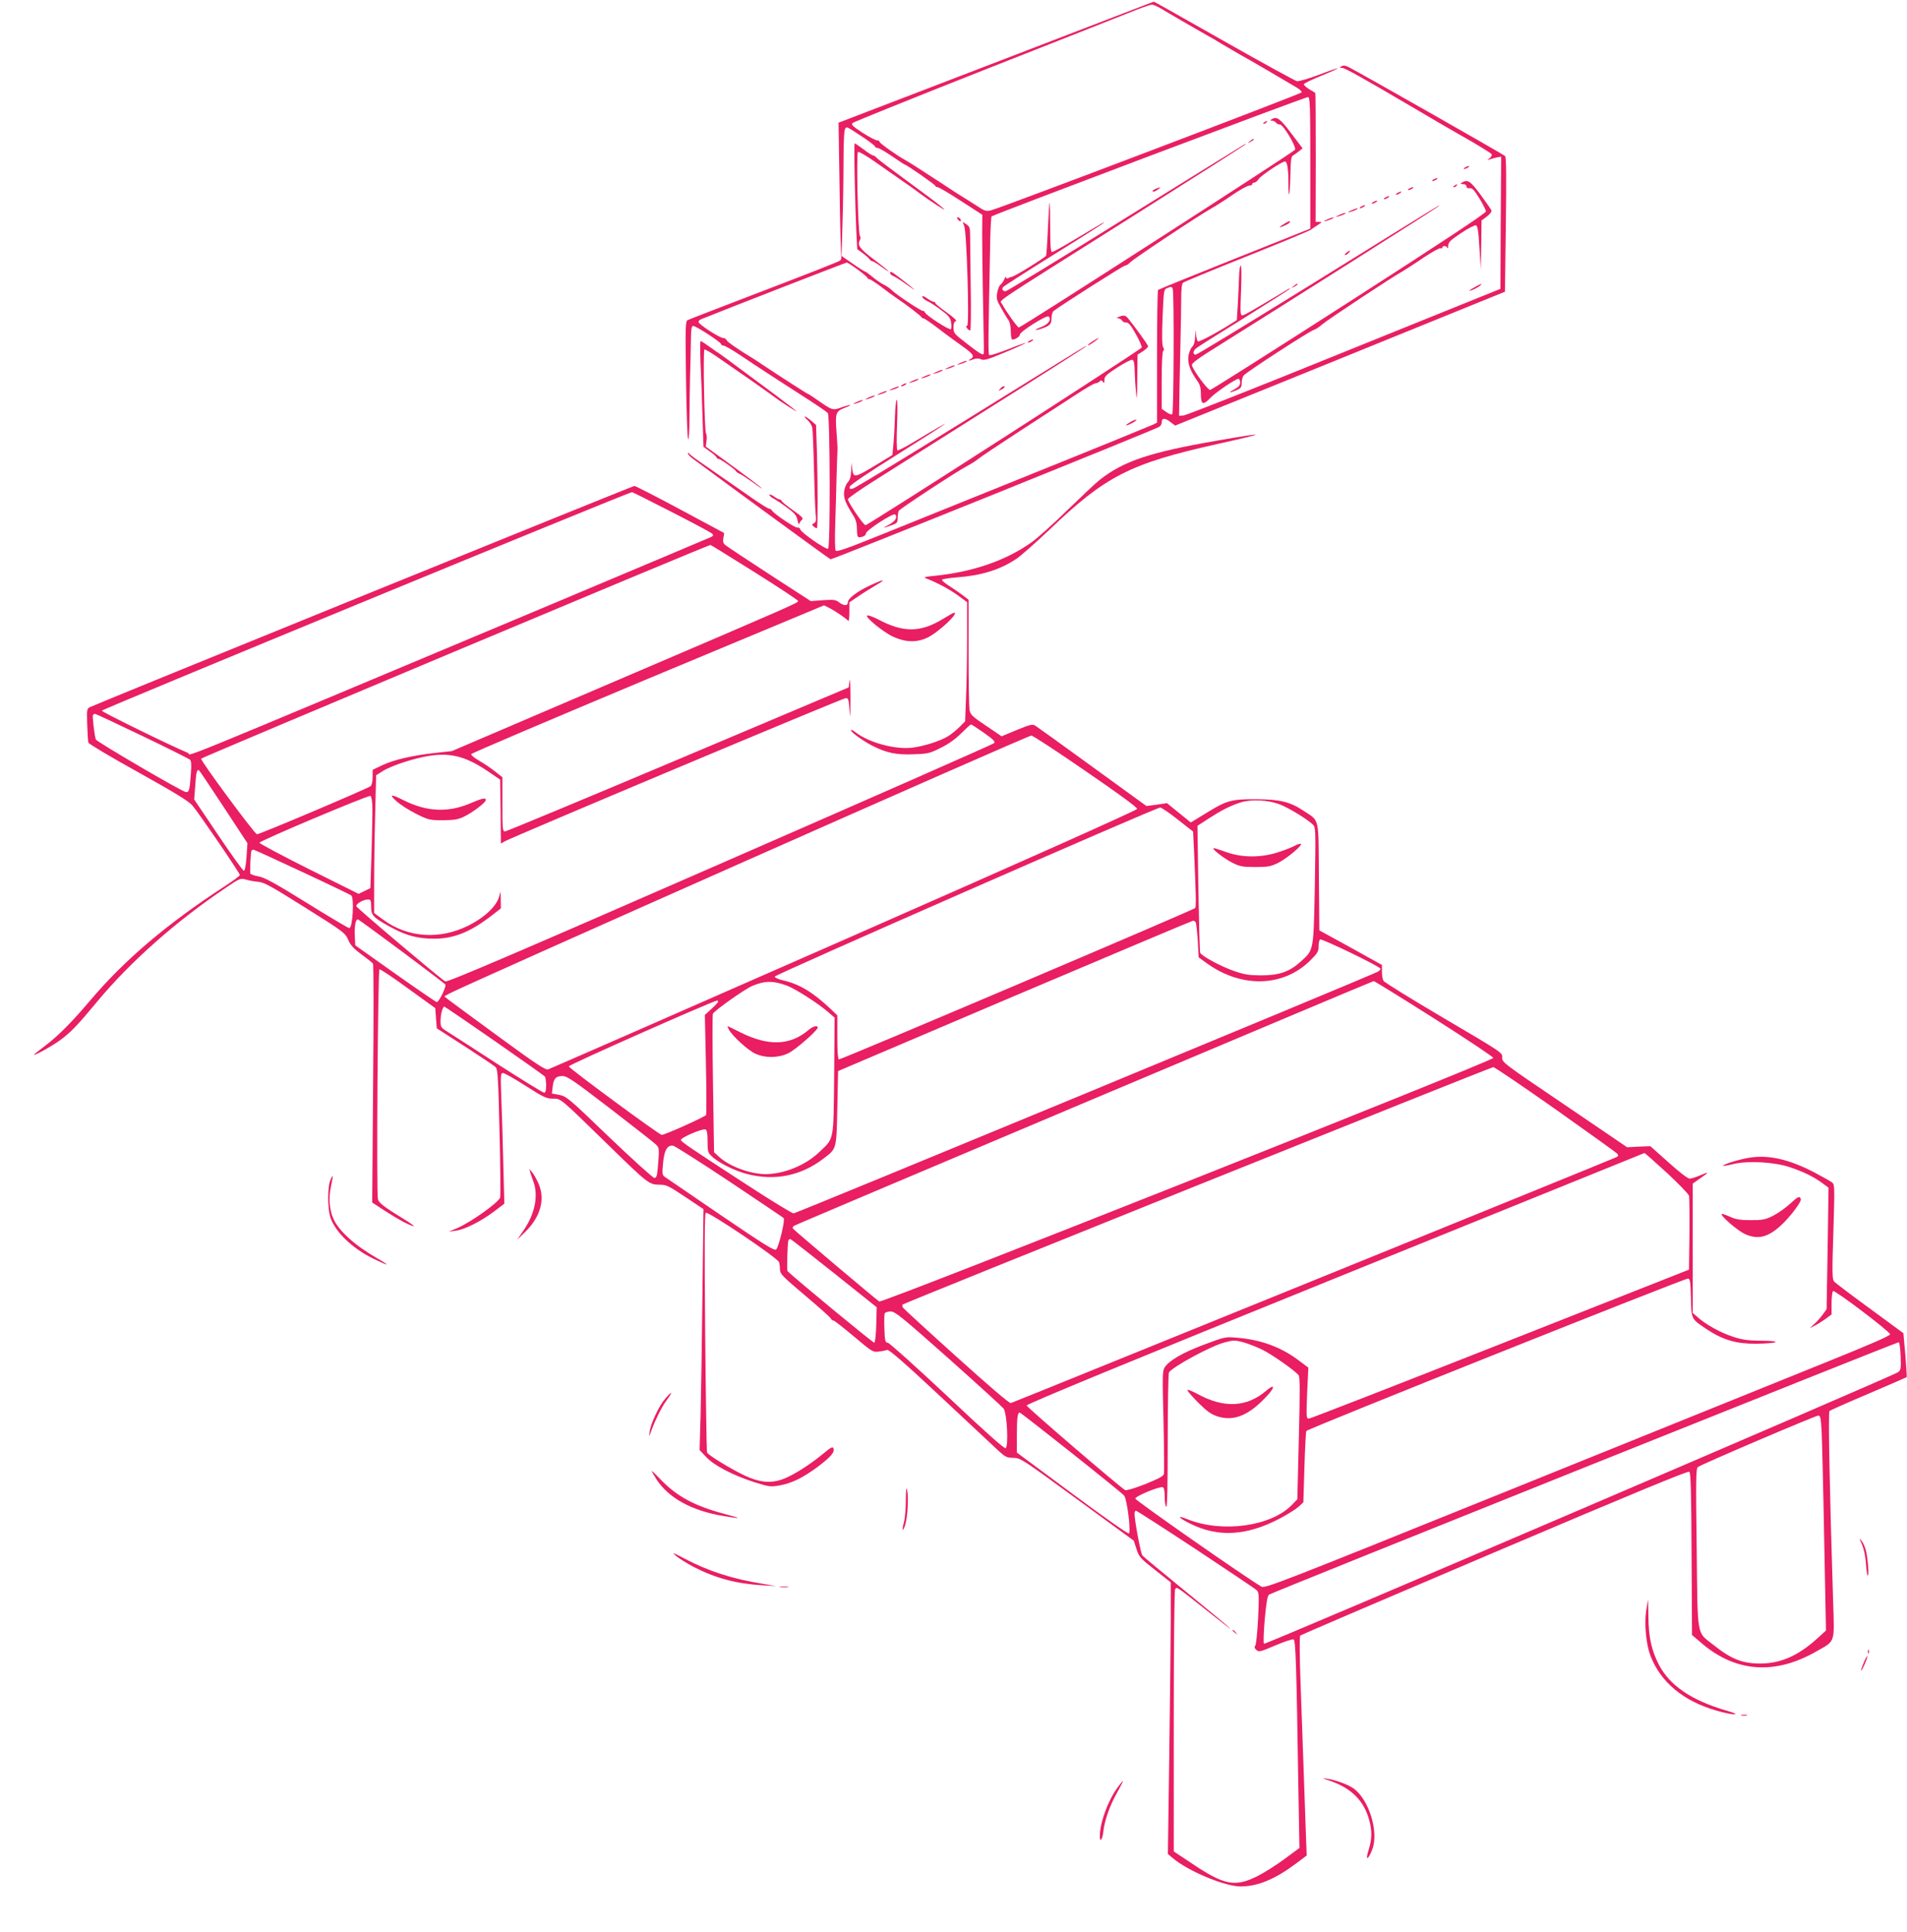 <?xml version="1.0" standalone="no"?>
<!DOCTYPE svg PUBLIC "-//W3C//DTD SVG 20010904//EN"
 "http://www.w3.org/TR/2001/REC-SVG-20010904/DTD/svg10.dtd">
<svg version="1.0" xmlns="http://www.w3.org/2000/svg"
 width="1264pt" height="1280pt" viewBox="0 0 1264 1280"
 preserveAspectRatio="xMidYMid meet">
<g transform="translate(0,1280) scale(0.1,-0.1)"
fill="#e91e63" stroke="none">
<path d="M7465 12719 c-99 -38 -569 -219 -1044 -401 l-863 -331 7 -436 c3
-240 9 -443 11 -452 2 -9 -1 -21 -8 -26 -7 -6 -233 -95 -503 -198 -269 -103
-497 -191 -507 -196 -15 -8 -16 -42 -11 -391 3 -211 9 -390 14 -398 5 -9 9 55
9 150 1 91 2 212 4 270 2 58 4 156 5 218 1 91 4 112 16 112 19 0 185 -108 185
-121 0 -5 7 -9 16 -9 8 0 57 -28 108 -62 52 -35 135 -90 186 -123 118 -76 101
-66 254 -164 72 -46 136 -90 143 -98 15 -20 17 -889 2 -899 -14 -8 -177 105
-184 127 -3 10 -12 16 -19 13 -13 -5 -155 90 -169 113 -4 7 -14 13 -21 13 -6
0 -59 33 -116 73 -134 93 -184 128 -305 212 -55 37 -103 73 -107 79 -5 8 -8 8
-8 0 0 -5 15 -21 33 -34 245 -182 903 -663 912 -666 9 -4 2123 848 2177 877
10 5 18 18 18 29 0 31 19 33 55 6 l34 -26 1093 443 1093 444 6 444 c4 317 3
447 -5 455 -9 10 -949 544 -1036 589 -22 11 -35 13 -48 6 -15 -9 -15 -10 4
-11 18 0 134 -65 464 -259 127 -75 286 -168 328 -191 91 -51 193 -113 199
-122 3 -6 -3 -18 -13 -26 -19 -14 -18 -15 1 -8 11 4 32 10 47 13 l28 5 -3
-438 -2 -438 -1035 -418 c-569 -231 -1048 -420 -1065 -421 l-30 -2 3 195 c2
107 5 256 7 330 2 74 4 183 4 241 0 74 4 109 13 116 7 6 195 84 418 173 223
89 416 169 429 178 13 10 35 25 50 34 25 18 26 18 3 18 l-22 0 1 426 c0 234
-1 427 -3 428 -2 2 -20 13 -41 25 -21 13 -36 28 -35 33 2 6 54 31 116 56 61
25 110 47 108 49 -2 2 -58 -17 -125 -43 -67 -25 -132 -44 -145 -42 -12 3 -230
122 -484 266 -254 144 -463 262 -464 261 -2 0 -84 -32 -183 -70z m239 19 c48
-29 184 -108 286 -166 25 -13 76 -43 113 -66 38 -22 92 -54 120 -70 45 -24
280 -161 375 -218 18 -11 31 -25 30 -30 -4 -10 -1969 -756 -2054 -780 -39 -11
-42 -10 -115 38 -41 26 -83 53 -94 59 -11 7 -46 29 -79 51 -32 21 -66 44 -75
49 -9 6 -54 35 -100 65 -46 30 -95 61 -110 69 -54 29 -171 112 -171 121 0 6
-8 10 -17 10 -10 0 -53 23 -97 51 -65 43 -76 53 -65 64 8 7 417 172 909 366
492 194 931 367 975 385 44 17 89 32 99 33 10 1 42 -13 70 -31z m981 -1018 l0
-435 -502 -200 c-276 -110 -504 -203 -507 -206 -4 -3 -7 -203 -7 -443 l0 -436
-27 -14 c-15 -7 -364 -150 -777 -316 -412 -166 -878 -354 -1034 -417 -221 -89
-286 -112 -292 -101 -5 7 -6 85 -3 173 3 88 7 232 9 320 3 88 5 167 6 175 1 8
-2 58 -6 112 -10 128 -6 142 50 164 63 24 50 28 -16 5 -61 -22 -61 -22 -172
56 -26 18 -49 33 -52 33 -4 0 -173 108 -305 196 -23 16 -50 33 -59 39 -101 61
-170 109 -175 121 -3 8 -13 14 -22 14 -23 0 -164 91 -164 106 0 6 6 14 13 17
165 67 962 377 969 377 14 0 138 -92 138 -102 0 -4 6 -8 13 -8 6 -1 41 -23 77
-50 36 -28 83 -62 105 -77 58 -38 159 -116 163 -125 2 -4 8 -8 14 -8 5 0 50
-30 98 -67 49 -38 121 -90 160 -118 72 -51 82 -67 53 -84 -23 -13 -12 -14 21
-1 18 6 34 6 49 -1 19 -9 46 -1 160 47 75 31 136 59 134 61 -2 2 -55 -17 -117
-42 -62 -24 -117 -42 -123 -38 -8 5 -7 102 7 786 2 70 6 130 8 133 13 12 2084
793 2098 791 13 -2 15 -58 15 -437z m-2952 162 c37 -25 67 -49 67 -53 0 -5 7
-9 16 -9 9 0 52 -25 96 -55 44 -30 82 -55 84 -55 11 0 204 -134 204 -142 0 -4
6 -8 14 -8 8 0 78 -41 156 -92 l141 -91 -1 -121 c0 -67 2 -229 4 -361 7 -363
8 -419 7 -434 -1 -20 -20 -10 -115 64 -82 63 -86 68 -86 105 0 27 5 40 16 42
9 2 -14 24 -60 57 -42 30 -76 58 -76 62 0 5 -5 9 -11 9 -6 0 -24 9 -41 21 -16
12 -31 19 -33 17 -7 -7 9 -23 35 -35 14 -6 53 -31 86 -56 51 -37 63 -52 68
-82 4 -21 3 -42 -1 -46 -10 -10 -173 97 -173 112 0 5 -6 9 -13 9 -15 0 -183
112 -207 138 -9 10 -32 26 -53 36 -20 11 -55 34 -76 53 -22 18 -42 33 -46 33
-4 0 -41 23 -82 52 l-75 52 6 208 c4 114 7 301 7 415 0 136 4 211 11 220 12
15 4 19 131 -65z m2040 -996 c10 -26 7 -825 -3 -831 -6 -4 -24 3 -40 15 l-30
21 0 189 c0 115 4 191 10 195 7 4 6 13 -1 26 -7 14 -8 79 -3 200 7 171 8 181
28 189 29 12 33 12 39 -4z"/>
<path d="M8430 12010 c-13 -8 -13 -10 2 -10 9 0 21 -6 25 -12 4 -7 16 -13 27
-13 21 0 109 -146 100 -167 -6 -14 -1815 -1178 -1831 -1178 -9 0 -84 105 -112
157 -14 28 -97 -28 864 578 407 257 745 472 750 478 6 6 -1 4 -15 -5 -14 -8
-371 -229 -793 -491 -422 -263 -774 -477 -782 -477 -18 0 -26 13 -17 27 4 6
153 102 332 213 179 111 330 207 335 213 11 11 5 8 -195 -112 -74 -45 -140
-81 -147 -81 -9 0 -12 42 -12 161 0 89 -2 163 -4 166 -2 2 -7 -74 -11 -168 -4
-95 -10 -177 -12 -183 -5 -12 -207 -137 -227 -140 -7 -1 -18 -5 -24 -9 -8 -5
-13 -3 -14 5 0 7 -6 2 -12 -12 -6 -14 -18 -30 -25 -36 -8 -5 -18 -30 -22 -53
-7 -38 -4 -50 26 -102 18 -33 40 -69 49 -81 9 -14 15 -44 15 -75 0 -31 4 -53
11 -53 18 0 49 20 49 33 0 20 179 132 191 120 20 -20 -1 -51 -47 -69 -57 -22
-51 -29 7 -9 50 18 59 28 59 71 0 17 6 37 13 43 40 32 462 301 474 301 8 0 24
10 36 23 23 24 456 312 538 357 25 14 87 53 137 88 50 34 100 62 112 62 11 0
20 5 20 10 0 6 6 10 14 10 7 0 21 11 29 24 16 24 154 116 174 116 15 0 23 -50
23 -143 0 -126 10 -84 13 52 2 100 5 124 18 131 9 5 26 18 39 28 l24 19 -75
99 c-73 98 -97 115 -129 94z"/>
<path d="M8380 11990 c-9 -6 -10 -10 -3 -10 6 0 15 5 18 10 8 12 4 12 -15 0z"/>
<path d="M8284 11864 c-18 -14 -18 -15 4 -4 12 6 22 13 22 15 0 8 -5 6 -26
-11z"/>
<path d="M7663 11550 c-13 -5 -23 -12 -23 -15 0 -9 16 -5 36 10 22 16 19 18
-13 5z"/>
<path d="M8517 11320 c-41 -25 -46 -33 -12 -19 34 14 51 27 44 32 -2 3 -16 -3
-32 -13z"/>
<path d="M7415 10700 c-16 -7 -17 -9 -3 -9 9 -1 21 -7 25 -15 4 -8 17 -14 27
-13 15 2 31 -17 64 -76 24 -42 42 -83 39 -90 -6 -15 -1813 -1177 -1830 -1177
-14 0 -117 153 -117 172 0 7 87 68 193 134 105 67 458 289 782 494 325 204
595 377 600 382 15 16 42 32 -770 -471 -412 -255 -760 -467 -773 -469 -19 -4
-23 -1 -20 13 2 11 121 92 312 211 373 234 429 275 117 88 -57 -35 -108 -61
-113 -58 -5 4 -6 76 -2 170 4 95 3 164 -2 164 -5 0 -10 -48 -12 -108 -2 -59
-6 -141 -10 -182 l-7 -75 -110 -67 c-141 -85 -148 -86 -156 -28 l-6 45 -1 -54
c-2 -40 -8 -61 -23 -77 -11 -12 -22 -40 -24 -63 -4 -41 7 -71 63 -161 15 -24
22 -51 22 -87 0 -39 4 -53 14 -53 25 0 46 12 46 26 0 20 181 137 193 125 18
-18 1 -46 -43 -69 -47 -24 -41 -24 23 -1 33 12 37 17 37 49 0 19 4 40 8 46 10
15 383 260 452 296 30 16 64 38 75 48 11 10 135 93 275 184 140 91 307 199
370 240 63 42 122 76 131 76 8 0 21 6 27 12 10 10 15 10 22 -2 8 -12 10 -9 10
12 0 23 13 36 86 83 48 31 93 54 100 51 10 -4 14 -27 15 -78 1 -40 5 -104 9
-143 5 -56 7 -38 8 92 l2 163 35 22 c19 13 35 28 35 33 0 9 -91 135 -135 188
-16 19 -29 20 -60 7z"/>
<path d="M7243 10539 c-35 -22 -46 -37 -15 -20 22 13 58 40 52 41 -3 0 -20
-10 -37 -21z"/>
<path d="M6820 10540 c-8 -5 -10 -10 -5 -10 6 0 17 5 25 10 8 5 11 10 5 10 -5
0 -17 -5 -25 -10z"/>
<path d="M6365 10395 c-25 -12 -26 -14 -5 -9 28 7 60 23 45 23 -5 0 -23 -6
-40 -14z"/>
<path d="M6285 10365 c-25 -12 -26 -14 -5 -9 28 7 60 23 45 23 -5 0 -23 -6
-40 -14z"/>
<path d="M6205 10335 c-25 -12 -26 -14 -5 -9 28 7 60 23 45 23 -5 0 -23 -6
-40 -14z"/>
<path d="M6125 10305 c-25 -12 -26 -14 -5 -9 28 7 60 23 45 23 -5 0 -23 -6
-40 -14z"/>
<path d="M6045 10275 c-25 -12 -26 -14 -5 -9 28 7 60 23 45 23 -5 0 -23 -6
-40 -14z"/>
<path d="M5980 10250 c-8 -5 -10 -10 -5 -10 6 0 17 5 25 10 8 5 11 10 5 10 -5
0 -17 -5 -25 -10z"/>
<path d="M5915 10225 c-25 -12 -26 -14 -5 -9 28 7 60 23 45 23 -5 0 -23 -6
-40 -14z"/>
<path d="M6629 10223 c-13 -15 -12 -15 9 -4 23 12 28 21 13 21 -5 0 -15 -7
-22 -17z"/>
<path d="M5835 10195 c-25 -12 -26 -14 -5 -9 28 7 60 23 45 23 -5 0 -23 -6
-40 -14z"/>
<path d="M5755 10165 c-25 -12 -26 -14 -5 -9 28 7 60 23 45 23 -5 0 -23 -6
-40 -14z"/>
<path d="M5675 10135 c-25 -12 -26 -14 -5 -9 28 7 60 23 45 23 -5 0 -23 -6
-40 -14z"/>
<path d="M7485 9999 c-39 -24 -21 -24 25 1 19 11 28 19 20 19 -8 0 -28 -9 -45
-20z"/>
<path d="M5665 11613 c3 -131 8 -289 11 -351 l6 -113 37 -27 c20 -15 40 -33
44 -39 4 -7 12 -13 17 -13 6 0 32 -16 60 -36 87 -62 54 -30 -44 44 -97 73
-115 97 -97 130 6 11 6 23 1 28 -13 13 -25 550 -13 557 6 4 57 -26 114 -66 56
-39 135 -94 173 -121 39 -26 96 -67 126 -90 30 -22 82 -58 115 -79 55 -34 57
-35 25 -7 -19 17 -121 93 -226 170 -104 76 -196 145 -203 154 -8 9 -18 16 -24
16 -6 0 -34 18 -63 40 -29 22 -56 40 -59 40 -3 0 -3 -107 0 -237z"/>
<path d="M6350 11345 c7 -9 15 -13 17 -11 7 7 -7 26 -19 26 -6 0 -6 -6 2 -15z"/>
<path d="M6391 11303 c17 -42 35 -656 20 -661 -9 -3 -9 -7 0 -18 6 -8 15 -14
20 -14 4 0 6 132 3 293 -2 160 -4 315 -4 343 0 44 -4 54 -25 68 l-25 16 11
-27z"/>
<path d="M5900 10990 c0 -6 10 -15 23 -20 12 -5 51 -30 87 -56 79 -57 60 -37
-32 34 -71 55 -78 58 -78 42z"/>
<path d="M9710 11690 c-8 -5 -10 -10 -5 -10 6 0 17 5 25 10 8 5 11 10 5 10 -5
0 -17 -5 -25 -10z"/>
<path d="M9500 11610 c-8 -5 -10 -10 -5 -10 6 0 17 5 25 10 8 5 11 10 5 10 -5
0 -17 -5 -25 -10z"/>
<path d="M9690 11590 c-12 -8 -11 -10 8 -10 13 0 22 -6 22 -15 0 -9 8 -14 22
-12 17 2 30 -13 64 -68 23 -38 43 -77 43 -86 1 -11 -294 -206 -906 -599 -499
-321 -914 -583 -922 -584 -17 -1 -120 141 -121 166 0 10 39 41 108 84 546 342
1519 958 1527 967 15 15 39 30 -807 -495 -433 -268 -794 -488 -802 -488 -21 0
-20 23 2 42 9 8 153 99 320 202 166 104 302 190 302 193 0 2 -3 2 -7 0 -243
-146 -297 -177 -309 -177 -13 0 -14 21 -8 165 4 96 3 165 -2 165 -5 0 -10 -30
-11 -68 -1 -37 -5 -118 -8 -180 l-7 -113 -38 -24 c-101 -64 -215 -124 -221
-117 -4 4 -9 25 -12 47 -3 36 -4 35 -5 -12 -1 -36 -8 -59 -20 -71 -11 -11 -22
-39 -25 -64 -6 -46 12 -97 62 -166 15 -22 21 -45 21 -86 0 -68 15 -73 63 -22
33 35 167 126 186 126 6 0 11 -11 11 -25 0 -18 -10 -30 -37 -44 -45 -24 -37
-27 12 -7 30 13 35 20 35 49 0 18 6 40 13 49 16 21 435 293 465 302 13 4 38
20 55 36 36 31 456 309 528 349 25 15 91 57 146 95 56 37 106 65 112 61 6 -3
11 -1 11 4 0 15 27 14 33 -1 3 -7 6 -1 6 14 1 23 15 37 86 84 46 31 91 54 98
51 11 -4 17 -41 23 -149 l9 -143 3 162 2 162 36 27 c19 15 33 33 30 39 -2 7
-35 53 -72 104 -68 92 -87 105 -124 81z"/>
<path d="M9640 11570 c-9 -6 -10 -10 -3 -10 6 0 15 5 18 10 8 12 4 12 -15 0z"/>
<path d="M9340 11550 c-8 -5 -10 -10 -5 -10 6 0 17 5 25 10 8 5 11 10 5 10 -5
0 -17 -5 -25 -10z"/>
<path d="M9260 11520 c-8 -5 -10 -10 -5 -10 6 0 17 5 25 10 8 5 11 10 5 10 -5
0 -17 -5 -25 -10z"/>
<path d="M9180 11490 c-8 -5 -10 -10 -5 -10 6 0 17 5 25 10 8 5 11 10 5 10 -5
0 -17 -5 -25 -10z"/>
<path d="M9100 11460 c-8 -5 -10 -10 -5 -10 6 0 17 5 25 10 8 5 11 10 5 10 -5
0 -17 -5 -25 -10z"/>
<path d="M9020 11430 c-8 -5 -10 -10 -5 -10 6 0 17 5 25 10 8 5 11 10 5 10 -5
0 -17 -5 -25 -10z"/>
<path d="M8955 11405 c-25 -12 -26 -14 -5 -9 28 7 60 23 45 23 -5 0 -23 -6
-40 -14z"/>
<path d="M8875 11375 c-25 -12 -26 -14 -5 -9 28 7 60 23 45 23 -5 0 -23 -6
-40 -14z"/>
<path d="M8795 11345 c-25 -12 -26 -14 -5 -9 28 7 60 23 45 23 -5 0 -23 -6
-40 -14z"/>
<path d="M8924 11125 c-10 -8 -14 -15 -8 -15 6 0 17 7 24 15 16 19 9 19 -16 0z"/>
<path d="M8574 10904 c-18 -14 -18 -15 4 -4 12 6 22 13 22 15 0 8 -5 6 -26
-11z"/>
<path d="M9778 10899 c-21 -11 -38 -22 -38 -24 0 -7 53 17 70 32 19 18 12 16
-32 -8z"/>
<path d="M4643 10398 c4 -79 10 -237 13 -351 l7 -208 43 -31 c24 -17 44 -35
44 -40 0 -4 5 -8 11 -8 13 0 112 -70 118 -83 2 -5 13 -12 25 -17 11 -5 49 -30
84 -55 34 -25 62 -44 62 -42 0 5 -101 81 -269 203 l-103 75 5 39 c3 21 1 42
-3 47 -11 11 -21 551 -11 557 5 3 55 -27 111 -67 56 -39 110 -76 118 -82 18
-11 222 -155 237 -167 29 -23 145 -98 145 -94 0 2 -64 52 -142 110 -79 58
-190 141 -247 183 -57 43 -111 82 -120 88 -9 5 -39 27 -68 47 -29 21 -55 38
-59 38 -4 0 -4 -64 -1 -142z"/>
<path d="M5352 10017 c14 -12 29 -35 32 -52 3 -16 8 -138 11 -270 3 -132 8
-265 11 -297 5 -46 3 -58 -11 -65 -15 -9 -15 -11 0 -23 8 -7 17 -11 20 -9 6 6
6 282 0 499 l-6 184 -32 28 c-18 15 -36 27 -42 28 -5 0 2 -10 17 -23z"/>
<path d="M8060 9879 c-438 -76 -612 -134 -770 -258 -25 -19 -121 -110 -215
-201 -93 -91 -200 -187 -237 -213 -171 -122 -393 -198 -648 -223 -63 -6 -71
-9 -50 -17 73 -28 155 -73 209 -112 l61 -45 0 -237 c0 -131 -3 -309 -7 -395
l-6 -158 -36 -36 c-20 -20 -53 -47 -73 -60 -53 -34 -171 -71 -248 -79 -114
-11 -280 35 -367 101 -18 14 -33 21 -33 15 0 -13 84 -73 145 -104 92 -46 158
-60 270 -55 94 3 108 6 179 42 52 25 98 58 137 97 32 32 62 59 65 59 3 0 42
-25 86 -56 65 -46 77 -59 66 -69 -7 -7 -825 -367 -1817 -800 -1382 -604 -1808
-786 -1820 -778 -43 27 -586 486 -589 498 -4 16 47 45 78 45 17 0 20 -6 20
-49 0 -58 14 -72 140 -140 95 -51 173 -71 276 -71 134 0 244 45 389 158 l55
43 -1 62 c-1 53 -2 57 -8 26 -14 -68 -92 -144 -206 -202 -190 -95 -403 -81
-565 39 l-60 44 0 207 c0 115 3 320 7 457 l6 249 46 29 c25 16 86 41 136 57
252 80 371 67 558 -59 l82 -56 3 -212 2 -212 23 14 c36 23 2240 949 2262 950
18 1 21 -7 26 -84 4 -63 5 -42 6 80 0 91 -3 145 -6 120 l-6 -45 -1130 -477
c-621 -262 -1138 -477 -1147 -477 -17 -1 -18 14 -18 179 l0 180 -50 39 c-27
22 -75 54 -105 71 -31 18 -54 37 -52 43 2 6 529 230 1171 499 l1168 487 32
-16 c42 -21 119 -74 128 -87 4 -6 8 19 8 56 l0 67 58 39 c32 22 87 56 122 77
72 41 47 38 -45 -5 -82 -38 -145 -86 -145 -110 0 -26 -27 -26 -60 0 -21 16
-36 18 -106 13 l-80 -6 -275 178 c-151 98 -282 185 -292 194 -14 11 -17 24
-12 47 l5 32 -291 156 c-160 86 -297 156 -304 156 -12 0 -3535 -1431 -3605
-1464 -25 -11 -25 -13 -22 -116 2 -58 5 -112 8 -121 2 -8 151 -97 332 -197
244 -136 335 -192 358 -220 46 -55 314 -448 314 -460 0 -5 -44 -38 -98 -73
-385 -250 -667 -489 -899 -764 -117 -138 -210 -232 -296 -296 -43 -33 -76 -59
-73 -59 16 0 116 56 171 95 71 51 119 101 249 258 220 265 527 536 855 756 90
61 95 63 130 53 20 -6 57 -13 83 -15 40 -4 85 -29 311 -171 257 -161 265 -168
285 -214 16 -36 36 -58 89 -97 37 -27 71 -54 75 -60 5 -5 5 -364 1 -797 l-6
-786 84 -55 c90 -58 149 -90 189 -102 14 -4 -13 16 -58 44 -134 82 -171 110
-177 134 -11 44 0 1520 10 1524 6 2 92 -55 190 -127 l180 -130 5 -67 5 -67
188 -121 c103 -67 195 -128 203 -137 13 -13 17 -79 25 -429 6 -228 7 -423 4
-434 -9 -32 -194 -164 -285 -203 l-55 -23 45 6 c59 7 168 62 254 127 l69 52
-7 260 c-3 144 -9 339 -13 434 -6 158 -5 172 11 172 9 0 77 -38 150 -85 119
-76 138 -85 181 -85 54 0 42 10 370 -310 256 -250 269 -260 334 -260 48 0 60
-6 173 -81 l121 -81 -7 -552 c-3 -303 -9 -662 -12 -797 l-7 -247 43 -46 c52
-56 178 -122 322 -168 95 -30 105 -31 165 -21 82 15 154 50 255 125 86 65 112
96 102 121 -5 13 -18 6 -67 -35 -88 -73 -198 -143 -265 -168 -81 -31 -158 -24
-259 24 -90 43 -241 135 -247 152 -2 6 -8 364 -12 796 -5 568 -4 787 4 792 17
10 479 -301 486 -328 3 -11 6 -34 6 -51 0 -26 20 -46 166 -169 91 -77 168
-145 171 -153 3 -7 10 -13 17 -13 6 0 67 -48 136 -106 121 -102 126 -105 165
-100 23 3 48 8 56 11 11 4 118 -89 351 -307 184 -172 357 -334 386 -361 46
-42 56 -47 99 -47 47 -1 57 -7 423 -275 l375 -274 18 -56 c17 -52 26 -62 123
-138 l104 -82 0 -260 c-1 -143 -5 -548 -10 -900 l-9 -640 32 -27 c103 -87 345
-188 450 -188 114 0 229 48 369 153 l69 52 -6 160 c-3 88 -10 282 -15 430 -5
149 -14 402 -20 564 -6 167 -7 298 -2 303 5 5 584 253 1288 552 908 386 1283
541 1291 534 10 -8 13 -134 15 -546 l3 -536 73 -62 c222 -185 478 -202 747
-49 134 76 124 48 115 345 -23 727 -33 1241 -24 1250 5 5 122 57 259 115 138
59 251 108 253 110 2 1 -3 68 -9 147 l-13 144 -222 163 c-122 89 -229 170
-237 179 -13 15 -14 55 -5 330 9 299 9 314 -9 327 -10 8 -61 36 -113 64 -170
89 -305 120 -433 100 -66 -10 -183 -46 -175 -54 2 -2 32 3 68 12 99 23 272 13
373 -21 92 -31 156 -62 215 -105 l42 -31 -6 -403 -7 -402 -25 -35 c-14 -19
-39 -48 -56 -63 l-31 -28 30 15 c17 8 49 28 73 45 l42 31 0 74 c0 41 5 78 10
81 12 8 374 -266 378 -286 1 -10 -127 -66 -450 -196 -249 -101 -1182 -477
-2073 -837 -1549 -625 -1621 -653 -1645 -639 -109 64 -835 571 -835 583 0 16
162 83 182 75 9 -3 13 -25 13 -64 0 -33 5 -63 10 -66 7 -4 10 144 10 437 0
244 4 448 8 454 27 39 282 177 370 199 56 15 68 15 122 1 32 -9 90 -31 128
-50 66 -33 214 -137 239 -168 10 -11 10 -101 2 -419 l-10 -404 -36 -37 c-139
-143 -463 -187 -692 -95 -77 31 -62 10 22 -31 183 -90 371 -79 590 36 49 26
104 60 123 77 l33 30 7 232 c4 127 9 236 13 241 9 15 2511 1013 2530 1010 14
-3 16 -22 19 -128 3 -144 1 -139 108 -210 106 -70 195 -95 324 -94 149 2 180
19 37 20 -93 1 -126 5 -192 27 -83 27 -181 82 -234 130 l-31 27 0 429 0 428
52 37 c60 41 58 44 -7 16 -26 -11 -56 -20 -66 -20 -12 0 -73 47 -140 108
l-120 107 -77 -3 -77 -4 -415 282 c-408 276 -415 281 -413 313 2 32 1 32 -388
261 -214 126 -394 237 -399 247 -6 10 -10 37 -10 62 l0 43 -207 115 -208 114
-3 355 c-3 404 6 366 -101 437 -90 60 -155 76 -316 77 -156 1 -193 -8 -311
-80 -32 -20 -73 -45 -90 -55 l-31 -19 -79 64 -79 64 -68 -10 -68 -9 -357 259
c-196 143 -367 265 -379 273 -19 12 -33 9 -123 -28 l-101 -42 -103 70 c-94 63
-104 73 -110 107 -3 20 -6 192 -6 382 l0 346 -47 36 c-27 19 -67 47 -91 62
-23 15 -40 30 -38 35 3 4 47 11 98 15 162 12 285 50 392 121 31 20 129 107
219 192 376 360 537 442 1122 572 335 75 331 80 -15 20z m-3611 -470 c141 -72
262 -137 270 -144 11 -11 10 -15 -5 -23 -11 -5 -480 -203 -1044 -440 -2661
-1116 -2389 -1005 -2424 -991 -118 49 -571 271 -571 280 0 9 3478 1442 3514
1448 2 1 119 -58 260 -130z m552 -400 c159 -100 289 -186 289 -191 0 -13 -21
-22 -1220 -535 l-1075 -460 -110 -12 c-153 -17 -274 -45 -350 -81 l-65 -31 0
-48 c0 -28 -6 -53 -13 -60 -22 -17 -741 -322 -754 -319 -17 4 -375 488 -370
501 2 7 3347 1411 3376 1416 2 1 133 -81 292 -180z m-4059 -1085 c167 -80 309
-151 316 -157 10 -8 12 -31 7 -96 -8 -108 -12 -123 -34 -119 -30 5 -590 333
-596 348 -9 28 -24 154 -19 162 3 4 9 8 14 8 5 0 145 -66 312 -146z m6256
-235 c217 -149 341 -239 339 -249 -1 -9 -711 -326 -1942 -867 -1067 -469
-1950 -855 -1962 -859 -18 -5 -82 37 -325 215 -167 122 -316 232 -333 245
l-30 24 30 17 c84 48 3843 1714 3861 1711 12 -1 175 -108 362 -237z m-5715
-237 l157 -239 -6 -91 c-4 -57 -11 -92 -18 -92 -6 1 -83 107 -170 237 l-159
236 7 89 c6 91 11 112 25 104 4 -3 78 -113 164 -244z m985 12 c1 -32 -1 -169
-5 -304 l-8 -245 -39 -19 -39 -19 -329 164 c-180 90 -328 169 -328 175 0 12
718 315 735 310 6 -1 11 -29 13 -62z m6014 6 c57 -21 187 -100 221 -135 18
-17 18 -37 12 -404 -9 -439 -6 -424 -95 -504 -73 -66 -142 -90 -260 -90 -77 0
-110 5 -175 27 -89 30 -221 101 -230 123 -3 8 -8 201 -12 428 l-6 413 69 45
c88 57 145 86 214 109 71 23 182 19 262 -12z m-676 -100 l102 -80 6 -122 c13
-286 15 -374 8 -385 -7 -11 -2342 -1003 -2362 -1003 -6 0 -10 55 -10 146 l0
146 -47 45 c-116 109 -206 163 -313 187 -30 7 -55 18 -55 25 0 12 2525 1119
2555 1120 8 0 61 -35 116 -79z m-5804 -347 c172 -80 319 -151 326 -156 21 -16
10 -217 -13 -217 -6 0 -133 75 -281 167 -216 134 -279 168 -321 176 -29 5 -54
14 -54 20 -3 26 3 143 8 150 2 4 8 7 13 7 4 0 149 -66 322 -147z m664 -529
c154 -115 282 -212 286 -218 8 -12 -42 -116 -57 -116 -5 0 -129 85 -275 188
l-265 188 -3 54 c-4 73 5 123 22 117 7 -3 139 -99 292 -213z m5259 195 c4 -6
10 -61 14 -122 l6 -111 60 -43 c228 -161 501 -153 679 22 49 49 56 60 56 95 0
21 4 41 10 45 12 7 400 -180 400 -194 0 -6 -8 -15 -18 -20 -55 -30 -3855
-1601 -3872 -1601 -10 0 -151 86 -312 191 -379 246 -431 282 -435 295 -5 14
143 78 163 70 10 -4 14 -25 14 -79 0 -67 2 -75 28 -99 44 -43 153 -97 237
-118 181 -46 354 -11 502 102 90 68 87 60 93 337 l5 244 1170 498 c644 273
1175 497 1182 498 6 1 15 -4 18 -10z m-2709 -420 c56 -21 205 -116 273 -175
l43 -37 -3 -386 c-5 -441 2 -410 -102 -508 -91 -86 -231 -142 -352 -143 -101
0 -240 51 -308 114 l-34 31 -7 451 c-4 247 -4 457 -1 466 8 20 208 162 261
185 84 35 137 36 230 2z m4289 -217 c214 -136 391 -254 393 -262 3 -19 -4050
-1626 -4070 -1614 -21 13 -566 473 -572 483 -4 5 -1 13 6 18 20 13 3832 1621
3843 1622 6 0 185 -111 400 -247z m-4745 111 c0 -5 -20 -26 -44 -48 l-44 -40
7 -325 c4 -179 4 -331 1 -338 -6 -12 -273 -132 -294 -132 -16 0 -616 442 -616
454 0 11 958 435 983 436 4 0 7 -3 7 -7z m-1482 -260 c180 -125 330 -231 334
-237 4 -6 8 -32 8 -58 0 -35 -4 -48 -14 -48 -8 0 -144 84 -303 186 -158 103
-309 200 -335 216 -45 28 -48 32 -48 73 0 43 14 95 25 95 3 0 153 -102 333
-227z m7032 -453 c219 -155 403 -287 410 -295 9 -11 7 -16 -7 -23 -22 -12
-3992 -1623 -4013 -1629 -10 -3 -149 117 -360 307 -190 171 -349 317 -355 325
-5 8 -6 17 -2 21 9 10 3899 1573 3915 1573 7 1 193 -125 412 -279z m-6265 4
c154 -119 290 -225 303 -238 21 -21 22 -26 15 -121 -7 -86 -10 -100 -26 -100
-9 0 -144 122 -299 270 -268 258 -283 270 -330 280 l-50 9 5 43 c6 56 21 73
66 73 31 -1 71 -28 316 -216z m790 -483 c193 -129 354 -237 359 -242 12 -11
-31 -187 -49 -208 -11 -11 -73 27 -367 227 -194 132 -361 247 -372 254 -17 12
-18 22 -11 92 8 86 29 121 68 114 12 -3 180 -109 372 -237z m6213 58 c78 -72
144 -141 147 -152 3 -12 4 -127 3 -256 l-3 -234 -1250 -493 c-687 -271 -1258
-493 -1269 -494 -18 0 -18 7 -12 169 l8 169 -59 44 c-117 90 -253 141 -414
154 -77 7 -80 6 -219 -46 -141 -53 -229 -104 -260 -150 -15 -23 -16 -56 -8
-355 4 -181 5 -339 3 -351 -3 -15 -33 -31 -124 -68 -72 -28 -126 -44 -133 -40
-46 29 -653 550 -653 561 0 10 677 289 2045 843 1125 456 2047 829 2050 830 3
0 69 -59 148 -131z m-5520 -665 l283 -226 -3 -116 c-2 -67 -7 -117 -13 -119
-8 -2 -517 418 -575 474 -6 6 0 195 6 205 3 5 8 8 12 8 4 0 134 -102 290 -226z
m758 -564 c192 -171 356 -321 366 -333 23 -31 34 -255 13 -263 -9 -4 -149 121
-386 345 -205 192 -382 351 -393 353 -19 3 -21 11 -24 92 -2 49 -1 95 2 103 3
7 20 13 39 13 30 0 72 -34 383 -310z m6312 12 c3 -85 1 -92 -20 -106 -51 -32
-4192 -1806 -4200 -1798 -5 5 -2 78 5 162 11 115 18 157 29 164 29 18 4163
1674 4173 1672 6 -2 11 -44 13 -94z m-5498 -637 c184 -146 342 -274 351 -285
19 -22 46 -237 32 -251 -5 -5 -163 106 -376 264 l-367 272 0 117 c0 113 5 148
19 148 4 0 157 -119 341 -265z m4974 143 c3 -57 11 -377 17 -713 l12 -609 -59
-54 c-125 -113 -241 -164 -374 -165 -122 0 -195 29 -315 125 -111 88 -102 36
-109 639 -6 462 -5 527 8 538 21 17 777 340 798 341 14 0 17 -16 22 -102z
m-4147 -784 c213 -141 395 -263 404 -272 14 -15 15 -37 8 -186 -5 -93 -13
-174 -19 -181 -7 -8 -5 -17 8 -28 16 -15 26 -12 125 30 59 25 113 43 121 40
14 -5 19 -154 32 -992 l7 -390 -99 -73 c-55 -41 -136 -92 -182 -115 -148 -73
-218 -59 -439 90 l-113 75 0 862 c0 494 4 867 9 875 12 18 2 24 212 -142 89
-71 159 -125 155 -119 -3 5 -134 114 -290 241 -156 127 -289 237 -294 244 -11
12 -52 233 -52 276 0 11 4 21 9 21 5 0 184 -115 398 -256z"/>
<path d="M8580 7195 c-14 -8 -61 -27 -105 -41 -113 -38 -239 -38 -345 -1 -41
15 -79 27 -85 27 -19 -1 65 -67 122 -96 52 -26 68 -29 153 -29 84 0 102 3 153
28 60 30 173 126 147 126 -8 0 -26 -6 -40 -14z"/>
<path d="M4831 5978 c23 -43 128 -139 176 -160 66 -30 151 -29 218 3 47 22
195 152 195 170 0 17 -33 9 -62 -17 -123 -103 -266 -107 -452 -14 -43 22 -80
40 -83 40 -2 0 2 -10 8 -22z"/>
<path d="M8170 1996 c0 -2 8 -10 18 -17 15 -13 16 -12 3 4 -13 16 -21 21 -21
13z"/>
<path d="M5100 9521 c0 -6 12 -17 28 -25 15 -8 55 -34 89 -60 51 -37 63 -52
69 -83 4 -21 9 -31 12 -23 2 8 10 20 18 26 11 9 -1 22 -61 64 -41 29 -75 57
-75 62 0 4 -5 8 -11 8 -6 0 -24 9 -40 21 -16 11 -29 16 -29 10z"/>
<path d="M6250 8699 c-148 -91 -263 -92 -428 -4 -37 19 -70 31 -75 26 -12 -12
108 -110 173 -140 81 -37 154 -40 225 -7 71 32 217 168 178 166 -5 -1 -37 -19
-73 -41z"/>
<path d="M2630 7489 c25 -22 83 -59 129 -82 81 -40 89 -42 175 -42 72 0 101 5
136 21 60 28 150 96 150 113 0 17 -24 12 -105 -23 -148 -62 -289 -55 -443 23
-83 42 -96 38 -42 -10z"/>
<path d="M3514 5035 c2 -11 12 -38 20 -60 36 -94 13 -214 -60 -322 l-46 -68
51 50 c106 102 138 224 87 330 -13 28 -31 59 -41 70 l-16 20 5 -20z"/>
<path d="M2189 4978 c-18 -42 -18 -179 -1 -239 29 -97 144 -210 288 -280 106
-51 117 -50 23 4 -145 83 -254 181 -289 261 -27 60 -33 141 -16 216 8 36 13
66 11 68 -1 1 -9 -12 -16 -30z"/>
<path d="M11862 4821 c-29 -26 -78 -61 -110 -77 -50 -25 -68 -29 -147 -29 -72
0 -100 5 -139 23 -27 12 -51 20 -54 18 -11 -11 104 -110 154 -133 83 -38 150
-23 235 54 61 55 142 161 135 178 -8 22 -16 19 -74 -34z"/>
<path d="M8393 3585 c-130 -111 -282 -118 -459 -20 -35 19 -64 30 -64 24 0 -6
33 -44 73 -84 56 -56 84 -76 126 -90 110 -36 213 7 335 142 50 55 42 74 -11
28z"/>
<path d="M4410 3533 c-40 -45 -96 -163 -104 -218 -5 -40 -5 -40 13 10 24 65
67 152 95 190 48 65 46 75 -4 18z"/>
<path d="M4320 3053 c0 -4 14 -28 31 -55 80 -124 235 -209 442 -243 127 -21
128 -18 7 14 -195 52 -312 115 -418 224 -34 36 -62 63 -62 60z"/>
<path d="M6004 2858 c0 -57 -6 -123 -13 -147 -15 -54 -7 -67 9 -14 16 52 23
180 13 226 -6 29 -8 14 -9 -65z"/>
<path d="M12342 2565 c13 -31 23 -79 26 -127 3 -43 8 -78 12 -78 9 0 2 101
-11 160 -5 25 -19 56 -30 70 -18 23 -17 21 3 -25z"/>
<path d="M4480 2491 c19 -17 73 -50 120 -75 142 -73 284 -111 451 -120 l94 -6
-87 15 c-205 33 -362 84 -518 166 -82 43 -90 46 -60 20z"/>
<path d="M5173 2283 c15 -2 37 -2 50 0 12 2 0 4 -28 4 -27 0 -38 -2 -22 -4z"/>
<path d="M10911 2126 c-13 -88 0 -222 28 -296 67 -175 217 -301 435 -364 48
-14 102 -26 120 -25 22 0 5 8 -54 25 -229 68 -371 164 -444 302 -49 95 -69
184 -70 319 -1 62 -2 113 -2 113 -1 0 -6 -33 -13 -74z"/>
<path d="M12381 1854 c0 -11 3 -14 6 -6 3 7 2 16 -1 19 -3 4 -6 -2 -5 -13z"/>
<path d="M12352 1780 c-11 -27 -19 -50 -16 -50 7 0 46 91 41 96 -2 2 -14 -18
-25 -46z"/>
<path d="M11543 1433 c9 -2 25 -2 35 0 9 3 1 5 -18 5 -19 0 -27 -2 -17 -5z"/>
<path d="M8810 1002 c146 -49 231 -133 266 -264 19 -72 18 -125 -5 -198 -23
-72 -3 -67 25 6 44 116 -22 330 -125 404 -36 25 -119 56 -176 64 -35 6 -34 4
15 -12z"/>
<path d="M7409 958 c-65 -88 -119 -236 -119 -325 0 -45 17 -22 23 30 8 75 44
176 93 262 23 41 40 75 38 75 -2 0 -18 -19 -35 -42z"/>
</g>
</svg>
